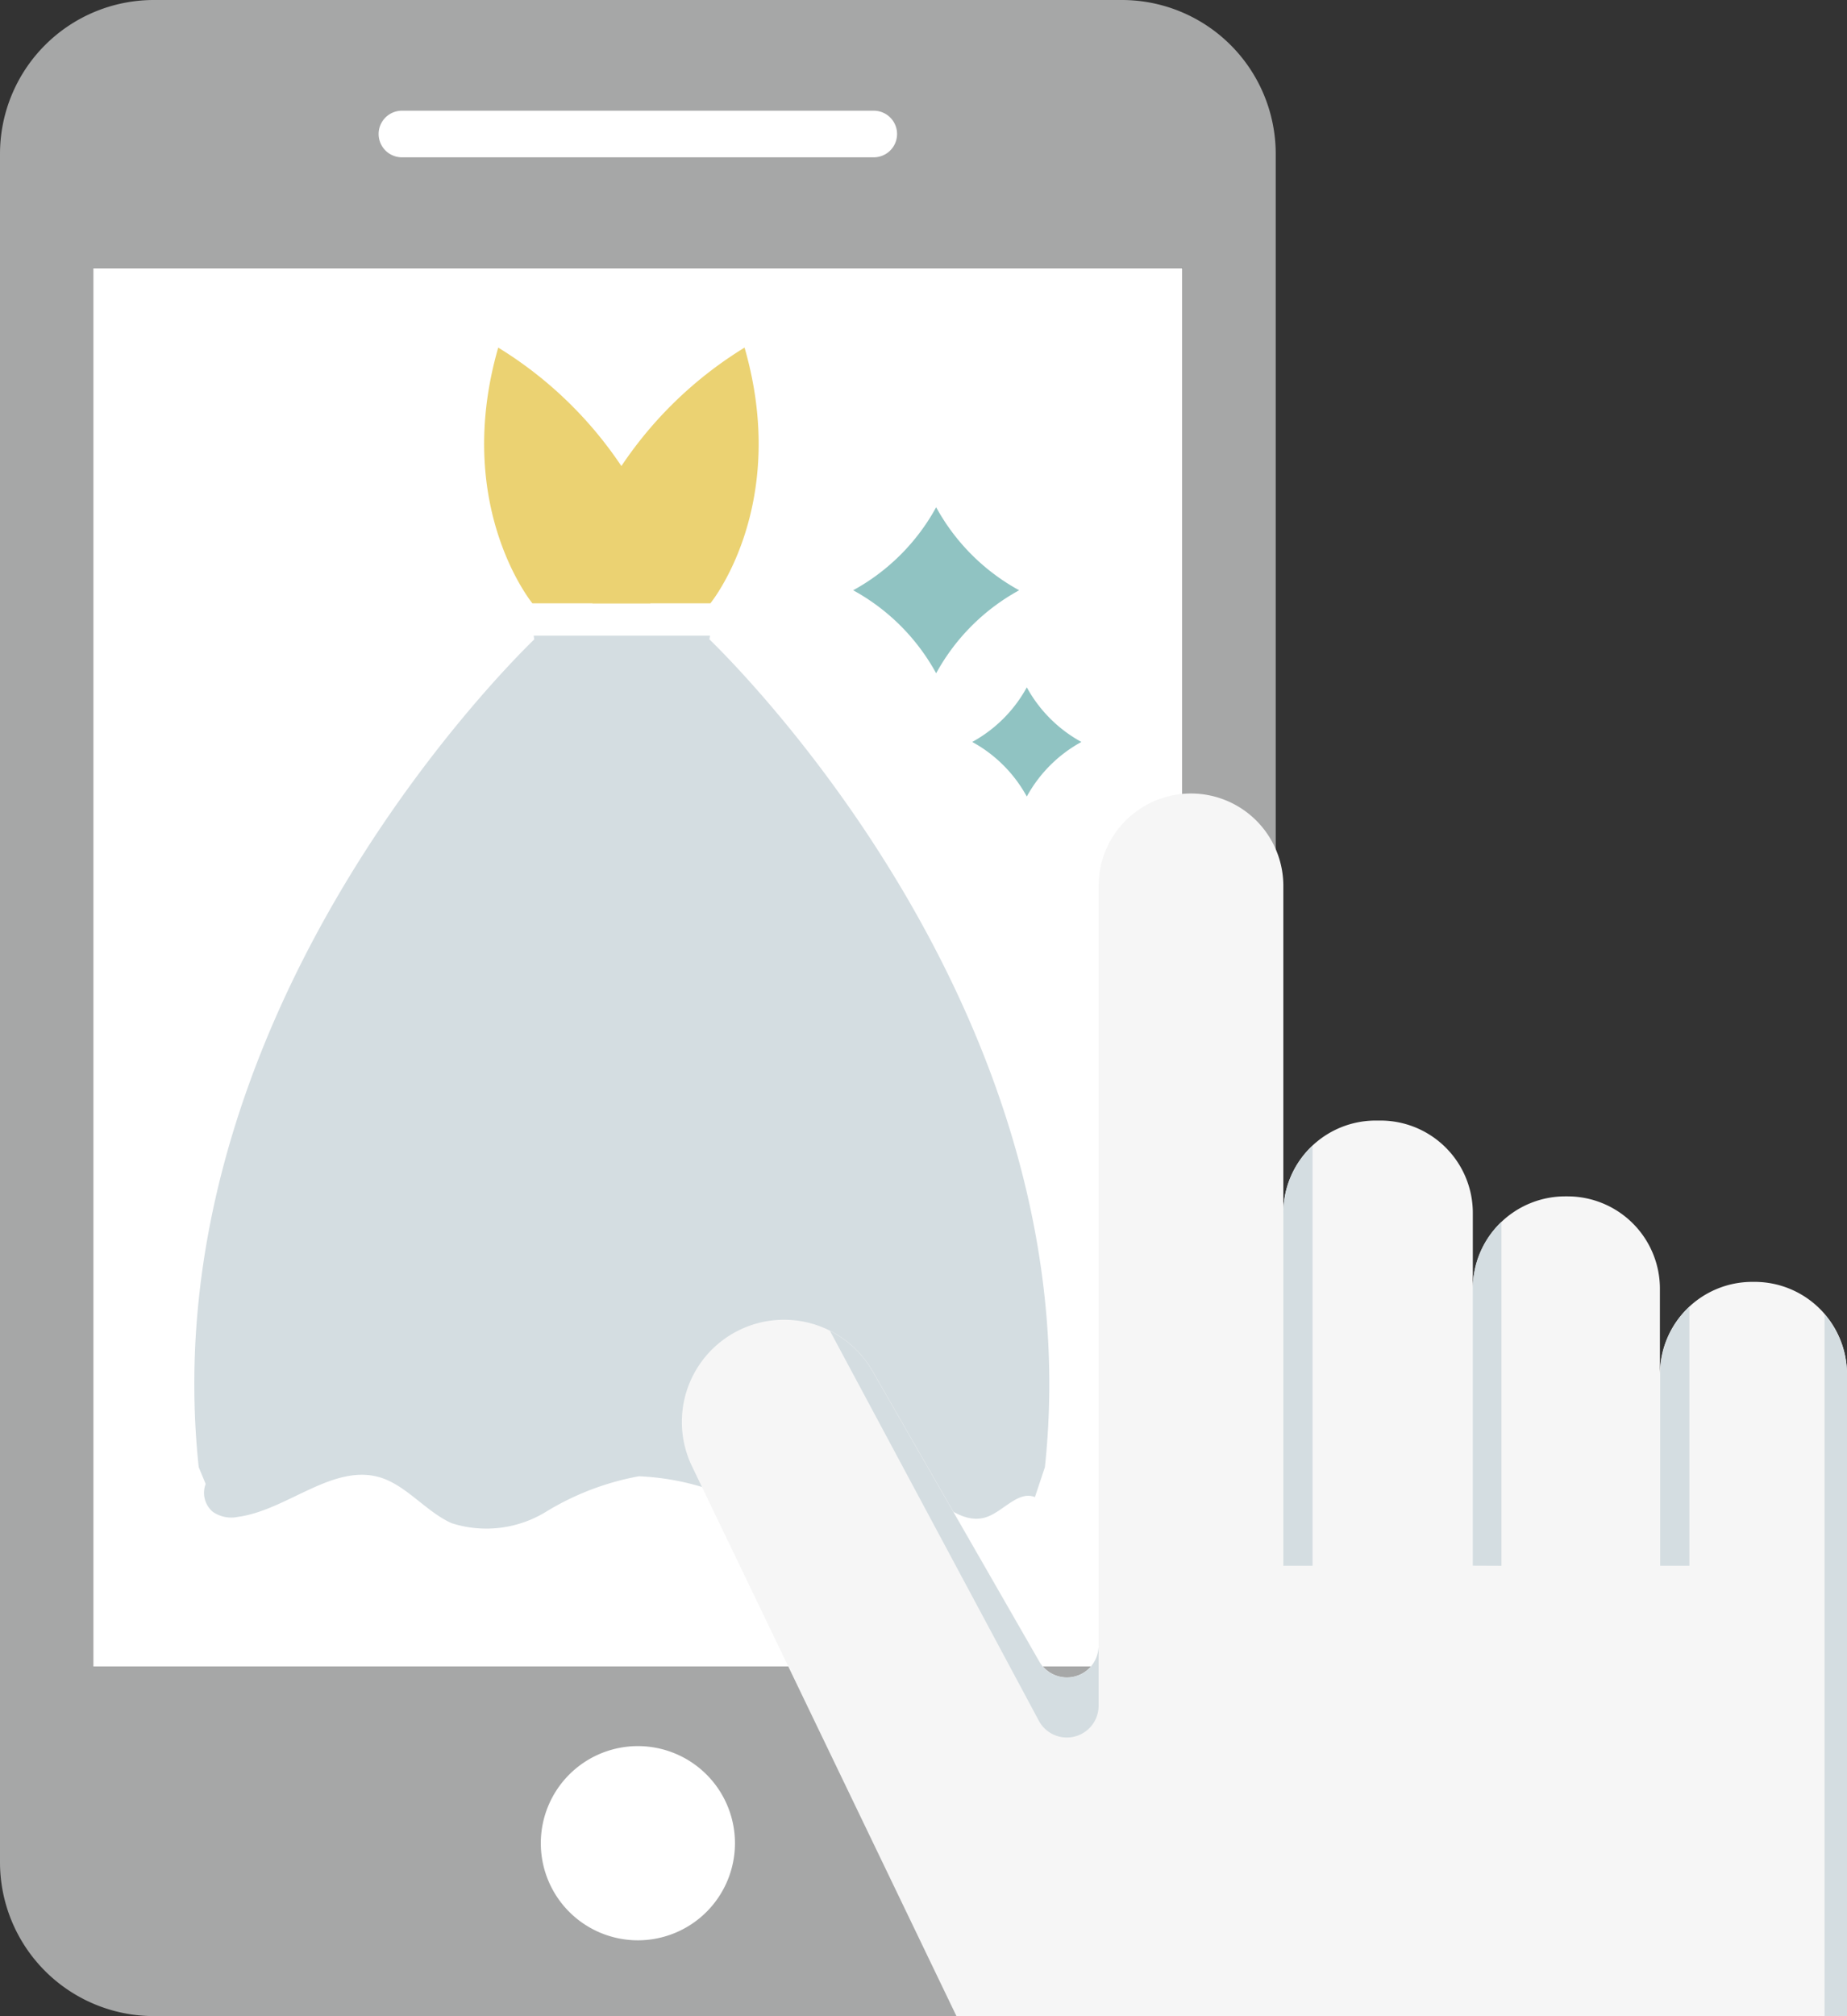 <svg xmlns="http://www.w3.org/2000/svg" width="62.314" height="68" viewBox="0 0 62.314 68">
  <rect x="0" y="0" width="62.314" height="68" fill="#333333" stroke="none"/>
  <g id="pick" transform="translate(1.781 0)">
    <g id="Group_24286" data-name="Group 24286" transform="translate(-1.781 0)">
      <rect id="Rectangle_20104" data-name="Rectangle 20104" width="36.751" height="47.168" transform="translate(3.144 9.04)" fill="#fff"/>
      <g id="Group_24287" data-name="Group 24287" transform="translate(0 0)">
        <path id="Path_69001" data-name="Path 69001" d="M37.849,0H5.191A5.191,5.191,0,0,0,0,5.191V62.809A5.191,5.191,0,0,0,5.191,68H37.849a5.191,5.191,0,0,0,5.191-5.191V5.191A5.191,5.191,0,0,0,37.849,0M39.9,56.208H3.145V9.04H39.9Z" transform="translate(0 0)" fill="#a6a7a7"/>
        <path id="Path_69002" data-name="Path 69002" d="M46.907,10.4H30.988a.786.786,0,0,1,0-1.572H46.907a.786.786,0,1,1,0,1.572" transform="translate(-17.428 -5.094)" fill="#fff"/>
        <path id="Path_69003" data-name="Path 69003" d="M49.687,142.516a3.275,3.275,0,1,1-3.275-3.275,3.275,3.275,0,0,1,3.275,3.275" transform="translate(-24.891 -80.347)" fill="#fff"/>
      </g>
      <g id="dress" transform="translate(6.556 11.724)">
        <g id="Group_2829" data-name="Group 2829" transform="translate(22.225 5.385)">
          <path id="Path_6076" data-name="Path 6076" d="M1949.27,727.878h0a7.049,7.049,0,0,0,2.8,2.8h0a7.051,7.051,0,0,0-2.8,2.8h0a7.05,7.05,0,0,0-2.8-2.8h0a7.048,7.048,0,0,0,2.8-2.8Z" transform="translate(-1946.467 -727.878)" fill="#90c3c2"/>
        </g>
        <g id="Group_2830" data-name="Group 2830" transform="translate(26.245 11.459)">
          <path id="Path_6077" data-name="Path 6077" d="M1971.489,762.9h0a4.638,4.638,0,0,0,1.842,1.842h0a4.635,4.635,0,0,0-1.842,1.841h0a4.625,4.625,0,0,0-1.841-1.841h0a4.628,4.628,0,0,0,1.841-1.842Z" transform="translate(-1969.648 -762.9)" fill="#90c3c2"/>
        </g>
        <g id="Group_2833" data-name="Group 2833">
          <g id="Group_2831" data-name="Group 2831" transform="translate(9.778)">
            <path id="Path_6078" data-name="Path 6078" d="M1876.328,705.455s-2.693-3.272-1.154-8.626a13.451,13.451,0,0,1,4.361,4.313c1.54,2.677.77,4.313.77,4.313Z" transform="translate(-1874.699 -696.829)" fill="#ebd272"/>
          </g>
          <g id="Group_2832" data-name="Group 2832" transform="translate(13.242)">
            <path id="Path_6079" data-name="Path 6079" d="M1898.836,705.455s2.694-3.272,1.154-8.626a13.45,13.45,0,0,0-4.361,4.313c-1.539,2.677-.769,4.313-.769,4.313Z" transform="translate(-1894.668 -696.829)" fill="#ebd272"/>
          </g>
          <path id="Path_6080" data-name="Path 6080" d="M1835.692,752.979l.02-.123h-5.949l.02.123c-1.349,1.315-12.9,13.051-11.321,27.921l.235.567a.839.839,0,0,0,.243.942,1.1,1.1,0,0,0,.852.167c1.678-.226,3.255-1.868,4.88-1.3.845.3,1.5,1.149,2.326,1.515a3.849,3.849,0,0,0,3.193-.393,9.163,9.163,0,0,1,3.121-1.19,8.632,8.632,0,0,1,3.356.835,3.951,3.951,0,0,0,3.364.018,4.893,4.893,0,0,1,1.439-.842c1.271-.219,2.354,1.8,3.588,1.358.56-.2,1.062-.892,1.615-.666l.337-1.011C1848.594,766.03,1837.042,754.294,1835.692,752.979Z" transform="translate(-1818.314 -743.139)" fill="#d4dde1"/>
        </g>
      </g>
    </g>
    <g id="Group_24288" data-name="Group 24288" transform="translate(6.314)">
      <path id="Path_68995" data-name="Path 68995" d="M52.52,97.8V72.169a3.116,3.116,0,1,1,6.232,0V83.2a3.116,3.116,0,0,1,3.116-3.116h.16A3.116,3.116,0,0,1,65.145,83.2v2.557a3.116,3.116,0,0,1,3.116-3.116h.08a3.116,3.116,0,0,1,3.116,3.116v2.884a3.116,3.116,0,0,1,3.116-3.116h.08a3.116,3.116,0,0,1,3.116,3.116v21.653H47.726L38.8,91.742a3.446,3.446,0,0,1,6.093-3.211l5.63,9.8a1.072,1.072,0,0,0,2-.534" transform="translate(-23.55 -42.289)" fill="#f6f6f6"/>
      <g id="Group_24283" data-name="Group 24283" transform="translate(19.905 38.642)">
        <path id="Path_68996" data-name="Path 68996" d="M137.937,114.381v23.668h.757V116.4a3.09,3.09,0,0,0-.757-2.015" transform="translate(-104.38 -108.691)" fill="#d4dde1"/>
        <path id="Path_68997" data-name="Path 68997" d="M108.285,117.935v-11.6a3.1,3.1,0,0,0-.967,2.248v9.348Z" transform="translate(-85.629 -103.765)" fill="#d4dde1"/>
        <path id="Path_68998" data-name="Path 68998" d="M124.614,122.455v-8.736a3.1,3.1,0,0,0-.986,2.179v6.557Z" transform="translate(-95.617 -108.286)" fill="#d4dde1"/>
        <path id="Path_68999" data-name="Path 68999" d="M91.812,113.87V99.7a3.1,3.1,0,0,0-.986,2.264V113.87Z" transform="translate(-75.529 -99.701)" fill="#d4dde1"/>
        <path id="Path_69000" data-name="Path 69000" d="M60.422,128.453v-2.019a1.072,1.072,0,0,1-2,.534l-5.63-9.8a3.429,3.429,0,0,0-1.434-1.358l7.064,13.181a1.072,1.072,0,0,0,2-.534" transform="translate(-51.357 -109.564)" fill="#d4dde1"/>
      </g>
    </g>
  </g>
</svg>
